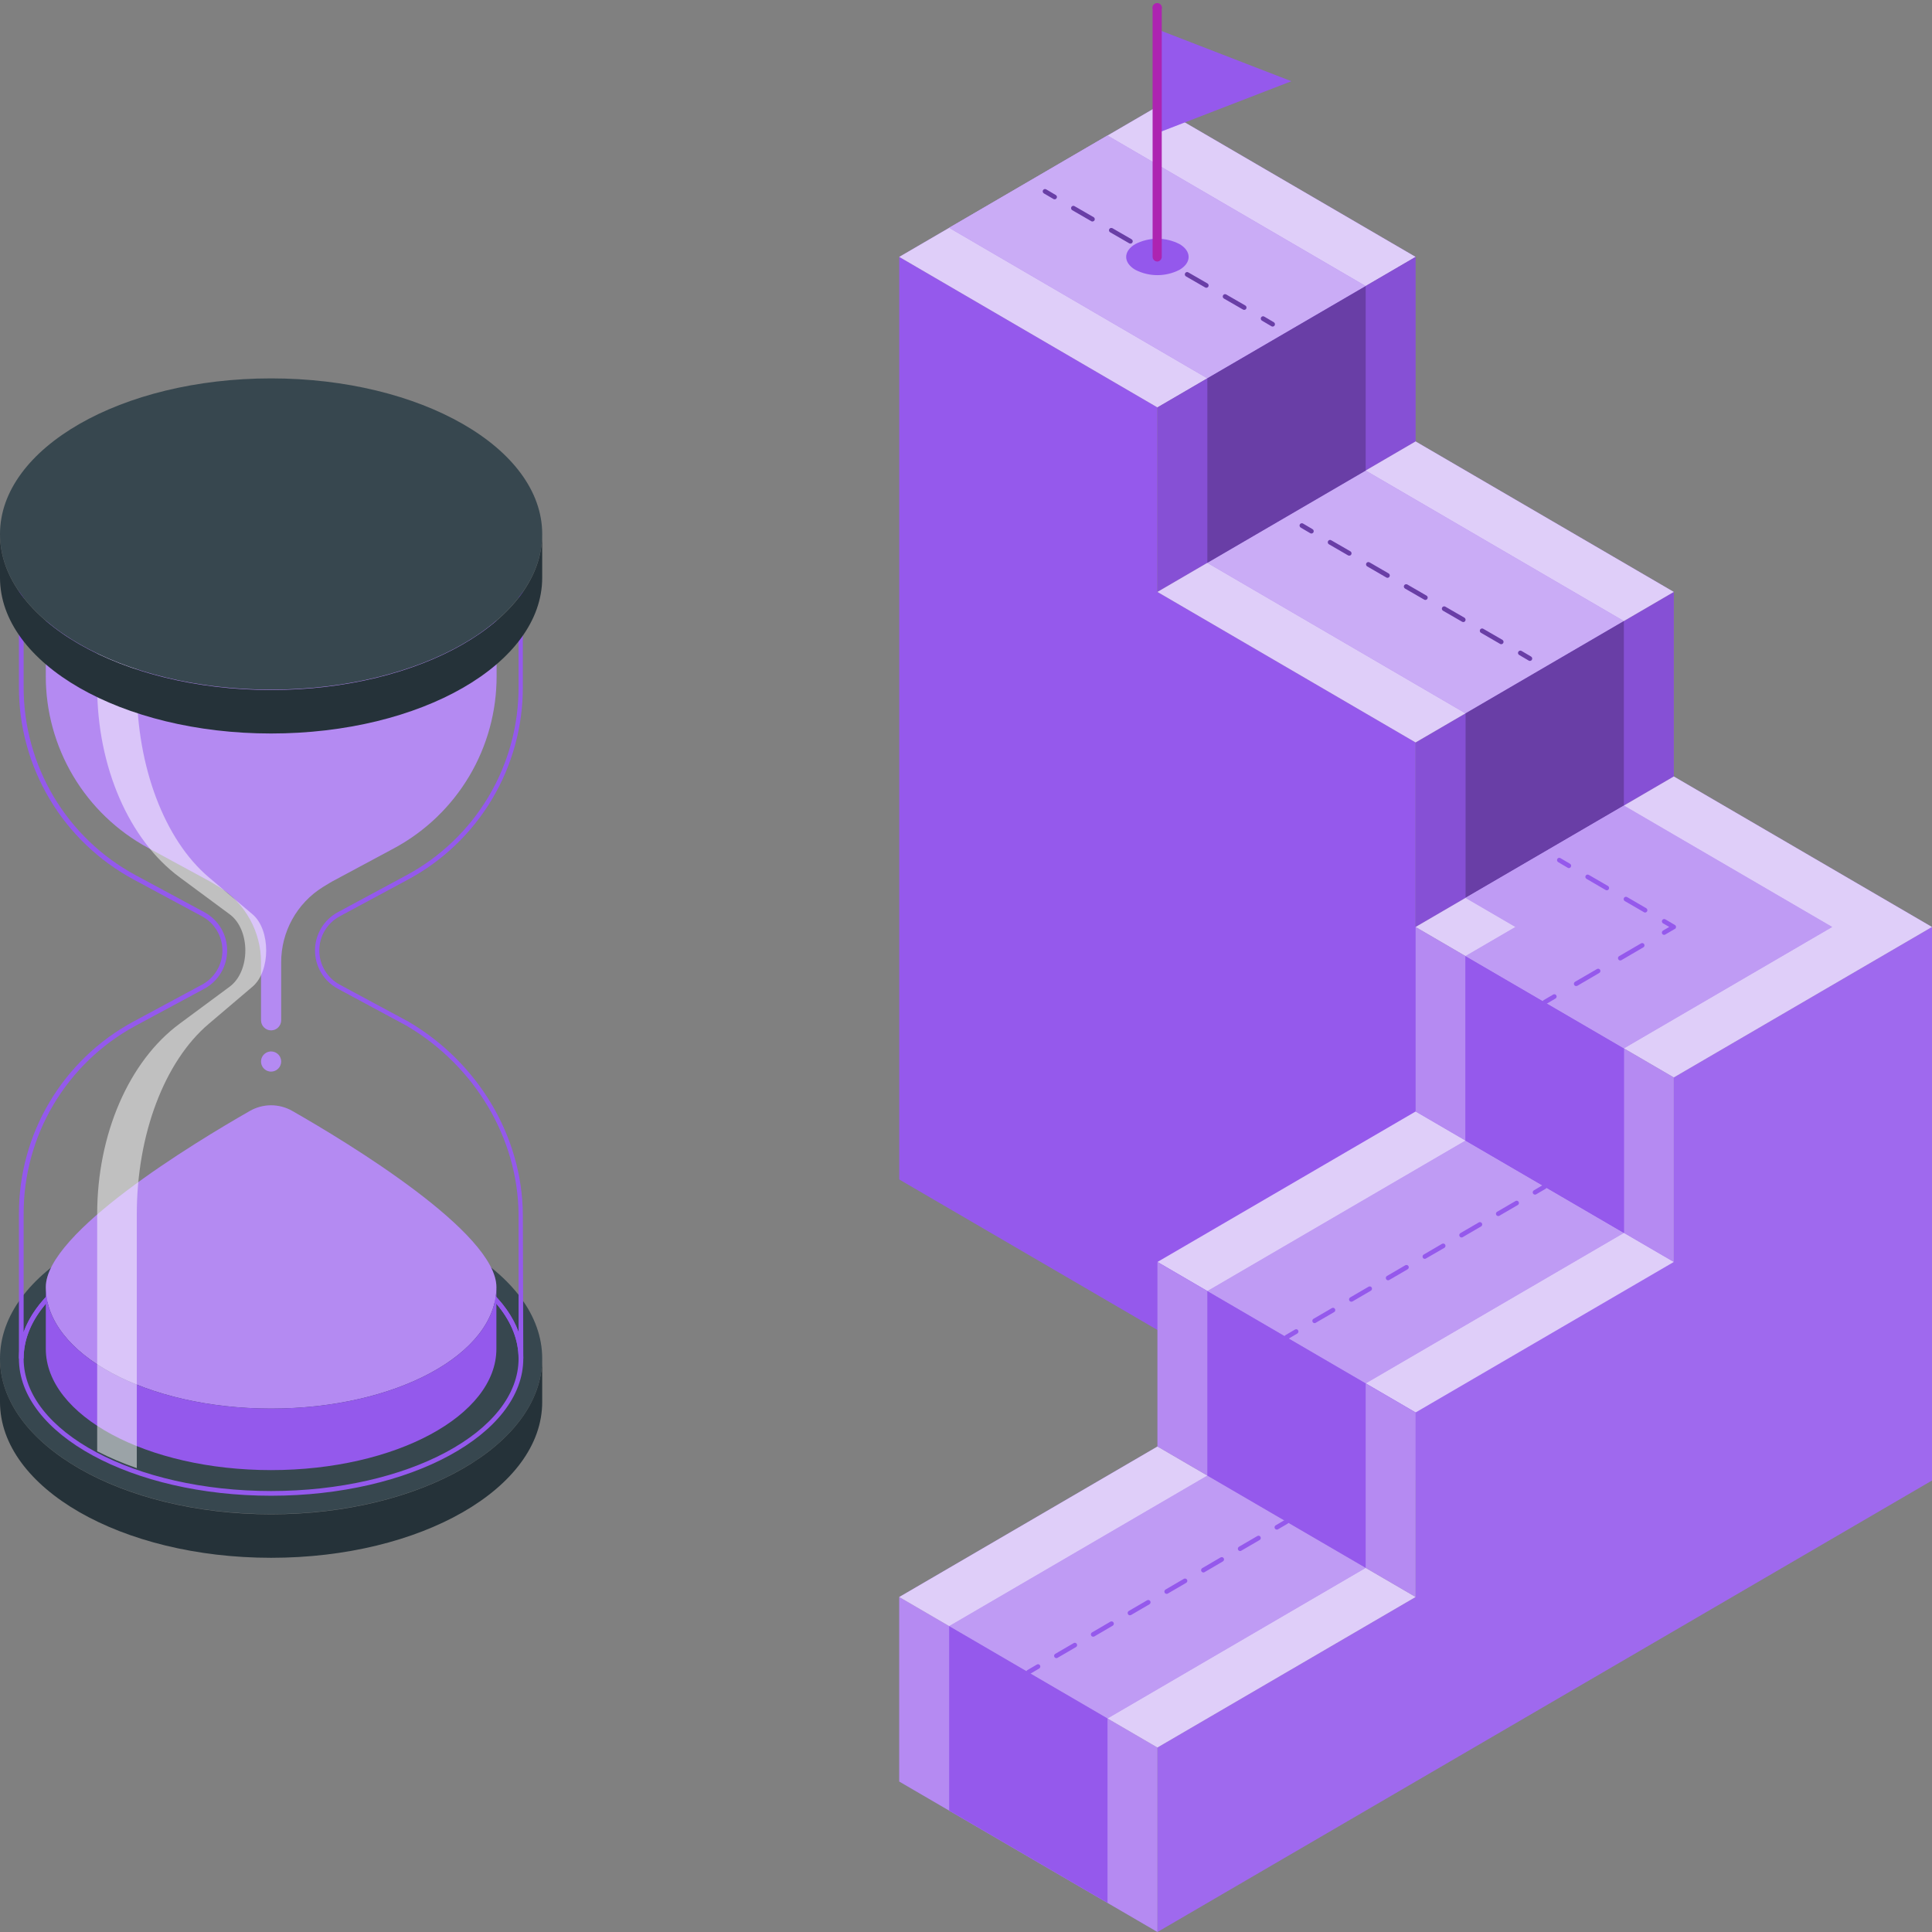 <svg width="434" height="434" viewBox="0 0 434 434" fill="none" xmlns="http://www.w3.org/2000/svg">
<rect x="0" y="0" width="434" height="434" fill="#808080" stroke="none"/>
<path d="M318 208.234V166.783L260.005 132.971V91.52L202 57.708V264.952L260.005 298.764L318 332.576L376.005 366.387V242.035L318 208.234Z" fill="#9559EC"/>
<path opacity="0.3" d="M318 208.233V249.684L376.005 283.485V242.034L318 208.233Z" fill="white"/>
<path d="M376.005 242.034V283.485L318 317.297V358.748L260.005 392.56V434L318 400.199L376.005 366.387L434 332.575V208.233L376.005 242.034Z" fill="#9559EC"/>
<path opacity="0.1" d="M376.005 242.034V283.485L318 317.297V358.748L260.005 392.56V434L318 400.199L376.005 366.387L434 332.575V208.233L376.005 242.034Z" fill="white"/>
<path d="M260.005 91.52L202 57.708L260.005 23.907L318 57.708L260.005 91.52Z" fill="#9559EC"/>
<path opacity="0.7" d="M260.005 91.52L202 57.708L260.005 23.907L318 57.708L260.005 91.52Z" fill="white"/>
<path d="M260.005 132.971V91.52L318 57.708V99.159L260.005 132.971Z" fill="#9559EC"/>
<path opacity="0.1" d="M260.005 132.971V91.52L318 57.708V99.159L260.005 132.971Z" fill="black"/>
<path d="M318 166.783L260.005 132.971L318 99.159L376.005 132.971L318 166.783Z" fill="#9559EC"/>
<path d="M318 208.233V166.783L376.005 132.971V174.422L318 208.233Z" fill="#9559EC"/>
<path opacity="0.7" d="M318 166.783L260.005 132.971L318 99.159L376.005 132.971L318 166.783Z" fill="white"/>
<path opacity="0.1" d="M318 208.233V166.783L376.005 132.971V174.422L318 208.233Z" fill="black"/>
<path d="M376.005 242.035L318 208.234L376.005 174.422L434 208.234L376.005 242.035Z" fill="#9559EC"/>
<g opacity="0.7">
<path d="M376.005 242.035L318 208.234L376.005 174.422L434 208.234L376.005 242.035Z" fill="white"/>
</g>
<path d="M318 317.298L376.005 283.486L318 249.685L260.005 283.486L318 317.298Z" fill="#9559EC"/>
<path opacity="0.7" d="M318 317.298L376.005 283.486L318 249.685L260.005 283.486L318 317.298Z" fill="white"/>
<path d="M318 358.748V317.297L260.005 283.485V324.936L318 358.748Z" fill="#9559EC"/>
<path opacity="0.3" d="M318 358.748V317.297L260.005 283.485V324.936L318 358.748Z" fill="white"/>
<path d="M260.005 392.56L318 358.748L260.005 324.937L202 358.748L260.005 392.56Z" fill="#9559EC"/>
<path d="M260.005 434V392.56L202 358.748V400.199L260.005 434Z" fill="#9559EC"/>
<path opacity="0.7" d="M260.005 392.56L318 358.748L260.005 324.937L202 358.748L260.005 392.56Z" fill="white"/>
<path opacity="0.3" d="M260.005 434V392.56L202 358.748V400.199L260.005 434Z" fill="white"/>
<path d="M306.784 352.205L248.789 386.028L213.227 365.291L271.221 331.479L306.784 352.205Z" fill="#9559EC"/>
<path opacity="0.4" d="M306.784 352.205L248.789 386.028L213.227 365.291L271.221 331.479L306.784 352.205Z" fill="white"/>
<path d="M248.789 386.027V427.467L213.216 406.731V365.291H213.227L248.789 386.027Z" fill="#9559EC"/>
<path d="M364.789 276.953L306.784 310.765L271.221 290.029L329.216 256.217L364.789 276.953Z" fill="#9559EC"/>
<path opacity="0.4" d="M364.789 276.953L306.784 310.765L271.221 290.029L329.216 256.217L364.789 276.953Z" fill="white"/>
<path d="M306.784 310.765V352.205L271.211 331.479V290.028H271.221L306.784 310.765Z" fill="#9559EC"/>
<path d="M364.789 235.502V276.953L329.205 256.217V214.776H329.216L364.789 235.502Z" fill="#9559EC"/>
<path d="M364.789 235.502V276.953L329.205 256.217V214.776H329.216L364.789 235.502Z" fill="#9559EC"/>
<path d="M271.211 126.438L329.216 160.25L364.778 139.514L306.784 105.702L271.211 126.438Z" fill="#9559EC"/>
<g style="mix-blend-mode:overlay" opacity="0.5">
<path d="M271.211 126.438L329.216 160.25L364.778 139.514L306.784 105.702L271.211 126.438Z" fill="white"/>
</g>
<path d="M329.216 160.25V201.69L364.789 180.965V139.514H364.778L329.216 160.25Z" fill="#9559EC"/>
<path opacity="0.3" d="M329.216 160.25V201.69L364.789 180.965V139.514H364.778L329.216 160.25Z" fill="black"/>
<path d="M213.216 51.176L271.211 84.987L306.784 64.262L248.778 30.439L213.216 51.176Z" fill="#9559EC"/>
<g style="mix-blend-mode:overlay" opacity="0.5">
<path d="M213.216 51.176L271.211 84.987L306.784 64.262L248.778 30.439L213.216 51.176Z" fill="white"/>
</g>
<path d="M271.211 84.987V126.438L306.795 105.702V64.262H306.784L271.211 84.987Z" fill="#9559EC"/>
<path opacity="0.3" d="M271.211 84.987V126.438L306.795 105.702V64.262H306.784L271.211 84.987Z" fill="black"/>
<path d="M375.995 187.497L364.779 180.954L329.205 201.69L340.432 208.233L329.216 214.766L364.789 235.502L375.995 228.97L411.568 208.233L375.995 187.497Z" fill="#9559EC"/>
<path opacity="0.4" d="M375.995 187.497L364.779 180.954L329.205 201.69L340.432 208.233L329.216 214.766L364.789 235.502L375.995 228.97L411.568 208.233L375.995 187.497Z" fill="white"/>
<path d="M236.907 44.772C236.815 44.775 236.724 44.749 236.648 44.697L234.498 43.44C234.379 43.37 234.293 43.257 234.257 43.124C234.22 42.992 234.238 42.85 234.304 42.73C234.337 42.671 234.381 42.619 234.434 42.577C234.487 42.535 234.548 42.504 234.613 42.486C234.678 42.468 234.746 42.463 234.813 42.472C234.88 42.481 234.945 42.503 235.003 42.537L237.154 43.805C237.254 43.86 237.333 43.947 237.378 44.052C237.423 44.157 237.432 44.273 237.404 44.384C237.376 44.494 237.312 44.593 237.222 44.663C237.132 44.733 237.021 44.771 236.907 44.772Z" fill="#9559EC"/>
<path d="M279.491 69.602C279.401 69.601 279.313 69.579 279.233 69.537L274.931 67.055C274.815 66.984 274.73 66.87 274.696 66.738C274.662 66.606 274.681 66.465 274.749 66.346C274.781 66.287 274.825 66.235 274.878 66.193C274.931 66.151 274.992 66.12 275.057 66.102C275.122 66.084 275.19 66.079 275.258 66.088C275.325 66.097 275.389 66.119 275.448 66.153L279.749 68.635C279.867 68.704 279.954 68.818 279.99 68.95C280.026 69.083 280.009 69.224 279.943 69.344C279.898 69.424 279.832 69.49 279.753 69.535C279.673 69.581 279.583 69.604 279.491 69.602ZM270.974 64.638C270.883 64.638 270.793 64.612 270.716 64.563L266.414 62.081C266.356 62.047 266.304 62.001 266.263 61.947C266.222 61.892 266.192 61.83 266.175 61.764C266.158 61.699 266.154 61.63 266.164 61.562C266.174 61.495 266.197 61.43 266.232 61.372C266.264 61.312 266.308 61.26 266.361 61.218C266.415 61.176 266.476 61.146 266.541 61.129C266.607 61.112 266.675 61.108 266.742 61.119C266.809 61.129 266.873 61.153 266.931 61.189L271.232 63.671C271.333 63.727 271.412 63.815 271.457 63.92C271.502 64.026 271.511 64.144 271.481 64.255C271.451 64.367 271.385 64.465 271.294 64.534C271.202 64.603 271.089 64.64 270.974 64.638ZM262.457 59.674C262.366 59.675 262.276 59.648 262.199 59.599L257.898 57.117C257.778 57.049 257.69 56.936 257.654 56.803C257.617 56.67 257.636 56.528 257.704 56.408C257.772 56.288 257.886 56.201 258.019 56.164C258.152 56.128 258.294 56.146 258.414 56.215L262.715 58.697C262.774 58.731 262.825 58.777 262.866 58.831C262.908 58.885 262.937 58.947 262.954 59.013C262.971 59.079 262.975 59.148 262.966 59.215C262.956 59.282 262.933 59.347 262.898 59.406C262.856 59.487 262.793 59.555 262.715 59.602C262.638 59.649 262.548 59.674 262.457 59.674ZM253.94 54.721C253.85 54.722 253.761 54.7 253.682 54.657L249.381 52.175C249.261 52.106 249.173 51.993 249.137 51.86C249.101 51.727 249.119 51.585 249.187 51.466C249.256 51.346 249.369 51.258 249.502 51.222C249.635 51.186 249.777 51.204 249.897 51.272L254.198 53.754C254.315 53.826 254.399 53.94 254.433 54.072C254.467 54.204 254.449 54.345 254.381 54.463C254.337 54.542 254.273 54.607 254.196 54.652C254.118 54.697 254.03 54.721 253.94 54.721ZM245.423 49.757C245.333 49.758 245.244 49.736 245.165 49.693L240.864 47.211C240.745 47.141 240.659 47.028 240.623 46.896C240.586 46.763 240.603 46.622 240.67 46.502C240.703 46.443 240.747 46.391 240.8 46.349C240.853 46.306 240.914 46.276 240.979 46.258C241.044 46.239 241.112 46.235 241.179 46.243C241.246 46.252 241.311 46.274 241.369 46.309L245.671 48.791C245.787 48.862 245.872 48.976 245.906 49.108C245.94 49.24 245.921 49.381 245.853 49.5C245.808 49.572 245.744 49.632 245.669 49.673C245.594 49.715 245.509 49.736 245.423 49.736V49.757Z" fill="#9559EC"/>
<path d="M285.879 73.352C285.789 73.351 285.7 73.329 285.621 73.287L283.47 72.02C283.355 71.946 283.273 71.833 283.239 71.701C283.205 71.569 283.222 71.43 283.287 71.311C283.355 71.193 283.466 71.107 283.597 71.07C283.728 71.034 283.868 71.051 283.986 71.117L286.137 72.385C286.255 72.454 286.342 72.568 286.378 72.7C286.414 72.833 286.397 72.974 286.33 73.094C286.286 73.174 286.22 73.24 286.14 73.285C286.061 73.331 285.97 73.354 285.879 73.352Z" fill="#9559EC"/>
<g opacity="0.3">
<path d="M236.907 44.772C236.815 44.775 236.724 44.749 236.648 44.697L234.498 43.44C234.379 43.37 234.293 43.257 234.257 43.124C234.22 42.992 234.238 42.85 234.304 42.73C234.337 42.671 234.381 42.619 234.434 42.577C234.487 42.535 234.548 42.504 234.613 42.486C234.678 42.468 234.746 42.463 234.813 42.472C234.88 42.481 234.945 42.503 235.003 42.537L237.154 43.805C237.254 43.86 237.333 43.947 237.378 44.052C237.423 44.157 237.432 44.273 237.404 44.384C237.376 44.494 237.312 44.593 237.222 44.663C237.132 44.733 237.021 44.771 236.907 44.772Z" fill="black"/>
<path d="M279.491 69.602C279.401 69.601 279.313 69.579 279.233 69.537L274.932 67.055C274.815 66.984 274.731 66.87 274.697 66.738C274.663 66.606 274.681 66.465 274.749 66.346C274.781 66.287 274.825 66.235 274.878 66.193C274.931 66.151 274.992 66.12 275.057 66.102C275.123 66.084 275.191 66.079 275.258 66.088C275.325 66.097 275.389 66.119 275.448 66.153L279.749 68.635C279.868 68.704 279.954 68.818 279.99 68.95C280.027 69.083 280.01 69.224 279.943 69.344C279.898 69.424 279.832 69.49 279.753 69.535C279.673 69.581 279.583 69.604 279.491 69.602ZM270.974 64.638C270.883 64.638 270.793 64.612 270.716 64.563L266.415 62.081C266.356 62.047 266.304 62.001 266.263 61.947C266.222 61.892 266.192 61.83 266.175 61.764C266.158 61.699 266.155 61.63 266.164 61.562C266.174 61.495 266.197 61.43 266.232 61.372C266.264 61.312 266.308 61.26 266.362 61.218C266.415 61.176 266.476 61.146 266.542 61.129C266.607 61.112 266.676 61.108 266.743 61.119C266.81 61.129 266.874 61.153 266.931 61.189L271.232 63.671C271.333 63.727 271.412 63.815 271.458 63.92C271.503 64.026 271.511 64.144 271.481 64.255C271.452 64.367 271.386 64.465 271.294 64.534C271.202 64.603 271.089 64.64 270.974 64.638ZM262.457 59.674C262.366 59.675 262.276 59.648 262.199 59.599L257.898 57.117C257.778 57.049 257.69 56.936 257.654 56.803C257.618 56.67 257.636 56.528 257.704 56.408C257.773 56.288 257.886 56.201 258.019 56.164C258.152 56.128 258.294 56.146 258.414 56.215L262.715 58.697C262.774 58.731 262.826 58.777 262.867 58.831C262.908 58.885 262.938 58.947 262.955 59.013C262.972 59.079 262.975 59.148 262.966 59.215C262.956 59.282 262.933 59.347 262.898 59.406C262.857 59.487 262.793 59.555 262.716 59.602C262.638 59.649 262.548 59.674 262.457 59.674ZM253.94 54.721C253.85 54.722 253.762 54.7 253.682 54.657L249.381 52.175C249.261 52.106 249.173 51.993 249.137 51.86C249.101 51.727 249.119 51.585 249.187 51.466C249.256 51.346 249.369 51.258 249.502 51.222C249.635 51.186 249.777 51.204 249.897 51.272L254.199 53.754C254.315 53.826 254.399 53.94 254.434 54.072C254.468 54.204 254.449 54.345 254.381 54.463C254.337 54.542 254.273 54.607 254.196 54.652C254.118 54.697 254.03 54.721 253.94 54.721ZM245.424 49.757C245.333 49.758 245.245 49.736 245.165 49.693L240.864 47.211C240.746 47.141 240.659 47.028 240.623 46.896C240.587 46.763 240.604 46.622 240.67 46.502C240.703 46.443 240.747 46.391 240.8 46.349C240.853 46.306 240.914 46.276 240.979 46.258C241.044 46.239 241.112 46.235 241.179 46.243C241.246 46.252 241.311 46.274 241.369 46.309L245.671 48.791C245.787 48.862 245.872 48.976 245.906 49.108C245.94 49.24 245.921 49.381 245.854 49.5C245.808 49.572 245.745 49.632 245.669 49.673C245.594 49.715 245.509 49.736 245.424 49.736V49.757Z" fill="black"/>
<path d="M285.879 73.351C285.789 73.35 285.7 73.328 285.621 73.286L283.47 72.019C283.355 71.945 283.273 71.832 283.239 71.7C283.205 71.568 283.222 71.429 283.287 71.309C283.355 71.192 283.466 71.106 283.597 71.07C283.728 71.033 283.868 71.05 283.986 71.116L286.137 72.384C286.255 72.454 286.342 72.567 286.378 72.699C286.414 72.832 286.397 72.973 286.33 73.093C286.286 73.173 286.22 73.239 286.14 73.284C286.061 73.33 285.97 73.353 285.879 73.351Z" fill="black"/>
</g>
<path d="M294.6 119.841C294.51 119.843 294.421 119.82 294.342 119.777L292.191 118.509C292.073 118.439 291.986 118.326 291.95 118.194C291.914 118.061 291.931 117.92 291.998 117.8C292.065 117.682 292.176 117.596 292.307 117.56C292.438 117.524 292.578 117.54 292.697 117.606L294.847 118.874C294.966 118.944 295.052 119.057 295.088 119.189C295.125 119.322 295.107 119.463 295.041 119.583C294.997 119.662 294.933 119.727 294.855 119.772C294.778 119.817 294.69 119.841 294.6 119.841Z" fill="#9559EC"/>
<path d="M337.238 144.704C337.148 144.704 337.06 144.682 336.98 144.639L332.679 142.146C332.62 142.112 332.569 142.066 332.527 142.012C332.486 141.958 332.457 141.896 332.44 141.83C332.423 141.764 332.419 141.695 332.428 141.628C332.438 141.561 332.461 141.496 332.496 141.437C332.529 141.379 332.574 141.328 332.627 141.287C332.681 141.246 332.742 141.216 332.807 141.199C332.872 141.182 332.94 141.178 333.007 141.188C333.073 141.197 333.137 141.22 333.195 141.255L337.496 143.737C337.613 143.808 337.697 143.922 337.731 144.054C337.766 144.187 337.747 144.327 337.679 144.446C337.635 144.524 337.571 144.589 337.494 144.634C337.416 144.68 337.328 144.704 337.238 144.704ZM328.711 139.74C328.62 139.736 328.531 139.711 328.453 139.665L324.151 137.183C324.092 137.148 324.041 137.103 324 137.048C323.959 136.994 323.929 136.932 323.912 136.866C323.895 136.8 323.891 136.732 323.901 136.664C323.91 136.597 323.933 136.532 323.968 136.474C324.001 136.414 324.045 136.362 324.098 136.32C324.151 136.278 324.212 136.247 324.277 136.229C324.342 136.211 324.41 136.206 324.477 136.215C324.544 136.224 324.609 136.246 324.667 136.28L328.969 138.762C329.083 138.835 329.166 138.949 329.2 139.081C329.234 139.212 329.217 139.352 329.152 139.471C329.108 139.551 329.045 139.617 328.967 139.665C328.89 139.712 328.801 139.738 328.711 139.74ZM320.183 134.765C320.091 134.768 320.001 134.742 319.925 134.69L315.623 132.208C315.504 132.14 315.416 132.027 315.38 131.894C315.343 131.761 315.361 131.619 315.43 131.499C315.498 131.379 315.612 131.292 315.745 131.255C315.878 131.219 316.02 131.237 316.14 131.306L320.441 133.798C320.541 133.854 320.62 133.94 320.665 134.045C320.71 134.15 320.72 134.267 320.691 134.377C320.663 134.488 320.599 134.586 320.509 134.656C320.419 134.726 320.308 134.765 320.194 134.765H320.183ZM311.688 129.791C311.597 129.792 311.508 129.77 311.43 129.726L307.128 127.234C307.008 127.165 306.921 127.052 306.884 126.919C306.848 126.786 306.866 126.644 306.934 126.524C307.003 126.405 307.116 126.317 307.249 126.281C307.382 126.245 307.524 126.263 307.644 126.331L311.946 128.824C312.062 128.895 312.147 129.009 312.181 129.141C312.215 129.274 312.196 129.414 312.128 129.533C312.083 129.61 312.019 129.674 311.941 129.719C311.864 129.764 311.777 129.789 311.688 129.791ZM303.085 124.816C302.994 124.818 302.905 124.795 302.827 124.752L298.525 122.259C298.466 122.225 298.415 122.179 298.374 122.125C298.333 122.07 298.303 122.008 298.286 121.943C298.269 121.877 298.265 121.808 298.275 121.741C298.284 121.673 298.307 121.608 298.342 121.55C298.375 121.49 298.419 121.438 298.472 121.396C298.525 121.355 298.587 121.324 298.652 121.307C298.718 121.29 298.786 121.286 298.853 121.297C298.92 121.307 298.984 121.331 299.041 121.367L303.343 123.849C303.461 123.919 303.548 124.032 303.584 124.164C303.62 124.297 303.603 124.438 303.536 124.558C303.491 124.638 303.426 124.704 303.346 124.75C303.267 124.795 303.176 124.818 303.085 124.816Z" fill="#9559EC"/>
<path d="M343.669 148.464C343.578 148.459 343.49 148.434 343.411 148.389L341.26 147.121C341.201 147.087 341.15 147.041 341.109 146.987C341.068 146.932 341.038 146.871 341.021 146.805C341.004 146.739 341 146.67 341.01 146.603C341.02 146.535 341.043 146.471 341.077 146.412C341.145 146.294 341.256 146.208 341.387 146.172C341.518 146.136 341.658 146.153 341.776 146.219L343.927 147.486C344.046 147.556 344.132 147.669 344.168 147.802C344.204 147.934 344.187 148.076 344.121 148.196C344.076 148.277 344.011 148.344 343.932 148.392C343.852 148.439 343.761 148.464 343.669 148.464Z" fill="#9559EC"/>
<g opacity="0.3">
<path d="M294.6 119.841C294.51 119.843 294.421 119.82 294.342 119.777L292.191 118.509C292.073 118.439 291.986 118.326 291.95 118.194C291.914 118.061 291.931 117.92 291.998 117.8C292.065 117.682 292.176 117.596 292.307 117.56C292.438 117.524 292.578 117.54 292.697 117.606L294.847 118.874C294.966 118.944 295.052 119.057 295.088 119.189C295.125 119.322 295.107 119.463 295.041 119.583C294.997 119.662 294.933 119.727 294.855 119.772C294.778 119.817 294.69 119.841 294.6 119.841Z" fill="black"/>
<path d="M337.238 144.704C337.148 144.704 337.06 144.682 336.98 144.639L332.679 142.146C332.62 142.112 332.569 142.066 332.527 142.012C332.486 141.958 332.457 141.896 332.44 141.83C332.423 141.764 332.419 141.695 332.428 141.628C332.438 141.561 332.461 141.496 332.496 141.437C332.529 141.379 332.574 141.328 332.627 141.287C332.681 141.246 332.742 141.216 332.807 141.199C332.872 141.182 332.94 141.178 333.007 141.188C333.073 141.197 333.137 141.22 333.195 141.255L337.496 143.737C337.613 143.808 337.697 143.922 337.731 144.054C337.766 144.187 337.747 144.327 337.679 144.446C337.635 144.524 337.571 144.589 337.494 144.634C337.416 144.68 337.328 144.704 337.238 144.704ZM328.711 139.74C328.62 139.736 328.531 139.711 328.453 139.665L324.151 137.183C324.092 137.148 324.041 137.103 324 137.048C323.959 136.994 323.929 136.932 323.912 136.866C323.895 136.8 323.891 136.732 323.901 136.664C323.91 136.597 323.933 136.532 323.968 136.474C324.001 136.414 324.045 136.362 324.098 136.32C324.151 136.278 324.212 136.247 324.277 136.229C324.342 136.211 324.41 136.206 324.477 136.215C324.544 136.224 324.609 136.246 324.667 136.28L328.969 138.762C329.083 138.835 329.166 138.949 329.2 139.081C329.234 139.212 329.217 139.352 329.152 139.471C329.108 139.551 329.045 139.617 328.967 139.665C328.89 139.712 328.801 139.738 328.711 139.74ZM320.183 134.765C320.091 134.768 320.001 134.742 319.925 134.69L315.623 132.208C315.504 132.14 315.416 132.027 315.38 131.894C315.343 131.761 315.361 131.619 315.43 131.499C315.498 131.379 315.612 131.292 315.745 131.255C315.878 131.219 316.02 131.237 316.14 131.306L320.441 133.798C320.541 133.854 320.62 133.94 320.665 134.045C320.71 134.15 320.72 134.267 320.691 134.377C320.663 134.488 320.599 134.586 320.509 134.656C320.419 134.726 320.308 134.765 320.194 134.765H320.183ZM311.688 129.791C311.597 129.792 311.508 129.77 311.43 129.726L307.128 127.234C307.008 127.165 306.921 127.052 306.884 126.919C306.848 126.786 306.866 126.644 306.934 126.524C307.003 126.405 307.116 126.317 307.249 126.281C307.382 126.245 307.524 126.263 307.644 126.331L311.946 128.824C312.062 128.895 312.147 129.009 312.181 129.141C312.215 129.274 312.196 129.414 312.128 129.533C312.083 129.61 312.019 129.674 311.941 129.719C311.864 129.764 311.777 129.789 311.688 129.791ZM303.085 124.816C302.994 124.818 302.905 124.795 302.827 124.752L298.525 122.259C298.466 122.225 298.415 122.179 298.374 122.125C298.333 122.07 298.303 122.008 298.286 121.943C298.269 121.877 298.265 121.808 298.275 121.741C298.284 121.673 298.307 121.608 298.342 121.55C298.375 121.49 298.419 121.438 298.472 121.396C298.525 121.355 298.587 121.324 298.652 121.307C298.718 121.29 298.786 121.286 298.853 121.297C298.92 121.307 298.984 121.331 299.041 121.367L303.343 123.849C303.461 123.919 303.548 124.032 303.584 124.164C303.62 124.297 303.603 124.438 303.536 124.558C303.491 124.638 303.426 124.704 303.346 124.75C303.267 124.795 303.176 124.818 303.085 124.816Z" fill="black"/>
<path d="M343.669 148.463C343.578 148.458 343.49 148.433 343.411 148.388L341.26 147.12C341.201 147.086 341.15 147.04 341.109 146.986C341.068 146.932 341.038 146.87 341.021 146.804C341.004 146.738 341 146.669 341.01 146.602C341.02 146.534 341.043 146.47 341.077 146.411C341.145 146.293 341.256 146.207 341.387 146.171C341.518 146.135 341.658 146.152 341.776 146.218L343.927 147.485C344.046 147.555 344.132 147.668 344.168 147.801C344.204 147.933 344.187 148.075 344.121 148.195C344.076 148.276 344.011 148.343 343.932 148.391C343.852 148.438 343.761 148.463 343.669 148.463Z" fill="black"/>
</g>
<path d="M347.013 225.65C346.922 225.65 346.833 225.626 346.754 225.581C346.674 225.535 346.608 225.47 346.562 225.392C346.495 225.27 346.477 225.127 346.513 224.993C346.549 224.859 346.636 224.744 346.755 224.672L348.906 223.415C348.963 223.379 349.027 223.355 349.094 223.345C349.161 223.334 349.23 223.338 349.295 223.355C349.361 223.372 349.422 223.402 349.475 223.444C349.529 223.486 349.573 223.538 349.605 223.598C349.64 223.656 349.663 223.721 349.673 223.788C349.682 223.856 349.679 223.924 349.662 223.99C349.645 224.056 349.615 224.118 349.574 224.173C349.533 224.227 349.481 224.273 349.422 224.307L347.272 225.575C347.195 225.624 347.105 225.65 347.013 225.65Z" fill="#9559EC"/>
<path d="M354.111 221.502C354.015 221.511 353.919 221.493 353.833 221.449C353.747 221.405 353.676 221.338 353.627 221.255C353.592 221.197 353.569 221.132 353.559 221.064C353.55 220.997 353.554 220.928 353.571 220.862C353.588 220.797 353.617 220.735 353.658 220.68C353.7 220.626 353.751 220.58 353.81 220.546L358.746 217.677C358.803 217.643 358.867 217.62 358.934 217.61C359.001 217.601 359.069 217.605 359.134 217.622C359.199 217.639 359.26 217.669 359.313 217.709C359.367 217.75 359.411 217.801 359.445 217.86C359.511 217.98 359.528 218.121 359.492 218.254C359.456 218.386 359.37 218.499 359.251 218.569L354.326 221.448C354.259 221.481 354.185 221.499 354.111 221.502ZM363.972 215.754C363.882 215.756 363.793 215.734 363.715 215.688C363.637 215.642 363.573 215.576 363.531 215.496C363.496 215.438 363.473 215.373 363.464 215.306C363.454 215.238 363.458 215.17 363.475 215.104C363.492 215.038 363.522 214.976 363.563 214.921C363.604 214.867 363.655 214.821 363.714 214.787L368.639 211.918C368.698 211.884 368.762 211.861 368.83 211.851C368.897 211.841 368.966 211.845 369.032 211.862C369.098 211.879 369.16 211.909 369.214 211.95C369.269 211.991 369.314 212.042 369.349 212.101C369.415 212.221 369.433 212.362 369.396 212.495C369.36 212.627 369.274 212.741 369.155 212.81L364.23 215.69C364.15 215.731 364.062 215.753 363.972 215.754Z" fill="#9559EC"/>
<path d="M373.833 210.006C373.742 210.008 373.651 209.985 373.572 209.94C373.492 209.895 373.426 209.828 373.382 209.749C373.315 209.629 373.298 209.487 373.334 209.355C373.37 209.222 373.457 209.109 373.575 209.039L374.973 208.223L373.575 207.417C373.516 207.383 373.465 207.337 373.424 207.283C373.383 207.228 373.353 207.167 373.336 207.101C373.319 207.035 373.315 206.966 373.325 206.899C373.335 206.831 373.357 206.766 373.392 206.708C373.425 206.649 373.469 206.597 373.522 206.555C373.575 206.513 373.636 206.482 373.701 206.464C373.766 206.446 373.834 206.441 373.901 206.45C373.968 206.458 374.033 206.48 374.091 206.515L376.242 207.782C376.341 207.838 376.418 207.926 376.461 208.031C376.504 208.137 376.51 208.253 376.479 208.363C376.459 208.444 376.42 208.52 376.363 208.582C376.307 208.644 376.235 208.69 376.156 208.717L374.059 209.942C373.989 209.979 373.912 210.001 373.833 210.006Z" fill="#9559EC"/>
<path d="M369.553 204.988C369.462 204.989 369.372 204.963 369.295 204.913L364.994 202.42C364.874 202.352 364.786 202.239 364.75 202.106C364.713 201.973 364.731 201.831 364.8 201.711C364.868 201.592 364.982 201.504 365.115 201.468C365.248 201.431 365.39 201.45 365.51 201.518L369.811 204.021C369.87 204.056 369.921 204.101 369.962 204.156C370.004 204.21 370.033 204.272 370.05 204.338C370.067 204.404 370.071 204.472 370.061 204.54C370.052 204.607 370.029 204.672 369.994 204.73C369.948 204.807 369.884 204.871 369.807 204.916C369.73 204.961 369.642 204.986 369.553 204.988ZM360.95 199.992C360.86 199.993 360.771 199.971 360.692 199.928L356.391 197.424C356.272 197.355 356.186 197.242 356.149 197.109C356.113 196.977 356.13 196.835 356.197 196.715C356.231 196.657 356.277 196.605 356.331 196.564C356.386 196.523 356.448 196.493 356.514 196.476C356.58 196.459 356.648 196.456 356.716 196.465C356.783 196.475 356.848 196.498 356.907 196.533L361.208 199.025C361.267 199.06 361.318 199.105 361.36 199.16C361.401 199.214 361.43 199.276 361.447 199.342C361.464 199.408 361.468 199.476 361.459 199.544C361.449 199.611 361.426 199.676 361.391 199.734C361.351 199.807 361.294 199.868 361.224 199.913C361.155 199.958 361.076 199.985 360.993 199.992H360.95Z" fill="#9559EC"/>
<path d="M352.433 195.007C352.341 195.01 352.251 194.984 352.175 194.932L350.024 193.664C349.906 193.595 349.819 193.482 349.783 193.349C349.747 193.217 349.764 193.075 349.831 192.955C349.863 192.896 349.907 192.843 349.96 192.802C350.014 192.76 350.075 192.729 350.141 192.712C350.206 192.695 350.275 192.692 350.341 192.702C350.408 192.712 350.472 192.736 350.53 192.773L352.681 194.03C352.799 194.099 352.885 194.212 352.922 194.345C352.958 194.477 352.941 194.619 352.874 194.739C352.831 194.818 352.767 194.885 352.69 194.932C352.612 194.979 352.524 195.005 352.433 195.007Z" fill="#9559EC"/>
<path d="M344.83 268.358C344.715 268.36 344.603 268.323 344.511 268.254C344.419 268.185 344.353 268.087 344.323 267.975C344.294 267.864 344.302 267.746 344.347 267.64C344.392 267.535 344.472 267.447 344.572 267.391L346.723 266.123C346.781 266.088 346.846 266.064 346.913 266.055C346.98 266.045 347.049 266.05 347.115 266.068C347.18 266.086 347.242 266.117 347.294 266.16C347.347 266.203 347.391 266.256 347.422 266.317C347.49 266.436 347.508 266.576 347.474 266.708C347.44 266.841 347.356 266.955 347.239 267.026L345.088 268.283C345.012 268.332 344.922 268.359 344.83 268.358Z" fill="#9559EC"/>
<path d="M295.31 297.227C295.22 297.225 295.133 297.2 295.056 297.155C294.979 297.11 294.914 297.046 294.869 296.969C294.801 296.85 294.783 296.71 294.817 296.577C294.851 296.445 294.935 296.331 295.052 296.26L299.181 293.853C299.238 293.817 299.303 293.793 299.369 293.783C299.436 293.772 299.505 293.776 299.57 293.793C299.636 293.81 299.697 293.84 299.75 293.882C299.804 293.924 299.848 293.976 299.88 294.036C299.916 294.094 299.941 294.159 299.951 294.226C299.962 294.294 299.958 294.363 299.941 294.43C299.924 294.496 299.894 294.558 299.852 294.612C299.81 294.666 299.757 294.712 299.697 294.745L295.557 297.152C295.484 297.201 295.398 297.228 295.31 297.227ZM303.569 292.413C303.453 292.415 303.341 292.379 303.249 292.309C303.157 292.24 303.091 292.142 303.062 292.031C303.032 291.919 303.04 291.802 303.085 291.696C303.131 291.59 303.21 291.502 303.311 291.446L307.44 289.04C307.498 289.006 307.563 288.983 307.63 288.975C307.697 288.966 307.765 288.971 307.83 288.989C307.896 289.007 307.956 289.038 308.009 289.08C308.062 289.122 308.106 289.174 308.139 289.233C308.206 289.353 308.223 289.495 308.187 289.627C308.15 289.759 308.064 289.873 307.945 289.942L303.827 292.349C303.747 292.39 303.659 292.413 303.569 292.413ZM311.817 287.6C311.727 287.6 311.639 287.576 311.561 287.531C311.484 287.486 311.42 287.42 311.376 287.342C311.341 287.284 311.318 287.219 311.308 287.152C311.299 287.084 311.302 287.015 311.319 286.95C311.336 286.884 311.366 286.822 311.407 286.767C311.448 286.713 311.5 286.667 311.559 286.633L315.688 284.226C315.808 284.158 315.95 284.14 316.083 284.176C316.216 284.212 316.329 284.3 316.398 284.42C316.466 284.539 316.484 284.681 316.448 284.814C316.412 284.947 316.324 285.06 316.204 285.129L312.075 287.536C311.995 287.577 311.907 287.599 311.817 287.6ZM320.076 282.787C319.984 282.789 319.894 282.766 319.814 282.72C319.734 282.675 319.669 282.609 319.624 282.529C319.557 282.409 319.54 282.267 319.576 282.135C319.612 282.002 319.699 281.889 319.817 281.82L323.936 279.413C323.995 279.379 324.061 279.357 324.129 279.349C324.196 279.34 324.265 279.345 324.331 279.363C324.397 279.381 324.459 279.412 324.513 279.453C324.567 279.495 324.612 279.547 324.646 279.606C324.68 279.666 324.702 279.731 324.71 279.799C324.719 279.866 324.714 279.935 324.696 280.001C324.678 280.067 324.647 280.129 324.605 280.182C324.564 280.236 324.512 280.282 324.452 280.315L320.291 282.722C320.225 282.76 320.151 282.782 320.076 282.787ZM328.324 277.984C328.232 277.984 328.143 277.959 328.065 277.912C327.988 277.864 327.924 277.796 327.883 277.715C327.848 277.657 327.825 277.592 327.815 277.525C327.806 277.457 327.809 277.389 327.826 277.323C327.843 277.257 327.873 277.195 327.914 277.141C327.955 277.086 328.007 277.041 328.066 277.006L332.195 274.6C332.313 274.534 332.453 274.517 332.584 274.553C332.715 274.589 332.826 274.675 332.894 274.793C332.962 274.912 332.98 275.052 332.946 275.185C332.912 275.317 332.828 275.431 332.711 275.502L328.582 277.909C328.505 277.958 328.415 277.984 328.324 277.984ZM336.572 273.171C336.457 273.172 336.344 273.136 336.252 273.066C336.16 272.997 336.094 272.899 336.065 272.788C336.035 272.677 336.043 272.559 336.088 272.453C336.134 272.347 336.213 272.259 336.314 272.204L340.443 269.797C340.5 269.761 340.564 269.737 340.631 269.727C340.698 269.716 340.767 269.72 340.832 269.737C340.898 269.754 340.959 269.784 341.012 269.826C341.066 269.868 341.11 269.92 341.142 269.98C341.177 270.038 341.2 270.103 341.209 270.17C341.219 270.238 341.215 270.306 341.198 270.372C341.181 270.438 341.152 270.5 341.11 270.554C341.069 270.609 341.018 270.654 340.959 270.689L336.83 273.095C336.753 273.146 336.663 273.172 336.572 273.171Z" fill="#9559EC"/>
<path d="M289.019 300.902C288.926 300.902 288.836 300.877 288.756 300.829C288.677 300.782 288.611 300.714 288.567 300.633C288.5 300.513 288.483 300.372 288.52 300.239C288.556 300.107 288.642 299.994 288.761 299.924L290.911 298.667C290.969 298.631 291.033 298.607 291.1 298.597C291.167 298.586 291.235 298.59 291.301 298.607C291.366 298.624 291.427 298.654 291.481 298.696C291.534 298.738 291.578 298.79 291.61 298.85C291.678 298.969 291.697 299.109 291.663 299.241C291.628 299.374 291.544 299.487 291.428 299.559L289.277 300.827C289.2 300.876 289.11 300.902 289.019 300.902Z" fill="#9559EC"/>
<path d="M286.836 343.61C286.721 343.612 286.608 343.575 286.516 343.506C286.424 343.437 286.358 343.339 286.329 343.227C286.299 343.116 286.307 342.998 286.353 342.892C286.398 342.787 286.477 342.699 286.578 342.643L288.728 341.375C288.786 341.34 288.851 341.316 288.918 341.307C288.986 341.297 289.055 341.302 289.12 341.32C289.186 341.338 289.247 341.369 289.3 341.412C289.353 341.455 289.396 341.508 289.427 341.569C289.492 341.688 289.51 341.828 289.476 341.959C289.442 342.091 289.359 342.205 289.245 342.278L287.094 343.535C287.017 343.584 286.927 343.611 286.836 343.61Z" fill="#9559EC"/>
<path d="M237.315 372.48C237.2 372.482 237.087 372.445 236.996 372.376C236.904 372.306 236.838 372.208 236.808 372.097C236.778 371.986 236.787 371.868 236.832 371.762C236.877 371.656 236.956 371.568 237.057 371.513L241.186 369.106C241.244 369.07 241.308 369.046 241.375 369.036C241.442 369.025 241.51 369.029 241.576 369.046C241.641 369.063 241.702 369.093 241.756 369.135C241.809 369.177 241.853 369.229 241.885 369.289C241.922 369.347 241.946 369.412 241.956 369.479C241.967 369.547 241.963 369.616 241.946 369.682C241.929 369.749 241.899 369.811 241.857 369.865C241.815 369.919 241.762 369.965 241.703 369.998L237.573 372.404C237.497 372.455 237.407 372.481 237.315 372.48ZM245.574 367.666C245.459 367.668 245.346 367.632 245.254 367.562C245.162 367.493 245.096 367.395 245.067 367.284C245.037 367.172 245.046 367.055 245.091 366.949C245.136 366.843 245.215 366.755 245.316 366.699L249.434 364.293C249.494 364.258 249.559 364.236 249.627 364.227C249.695 364.218 249.764 364.223 249.83 364.241C249.896 364.259 249.958 364.29 250.012 364.332C250.066 364.374 250.111 364.426 250.144 364.486C250.211 364.606 250.228 364.747 250.192 364.88C250.156 365.012 250.069 365.126 249.951 365.195L245.832 367.602C245.752 367.643 245.664 367.665 245.574 367.666ZM253.822 362.853C253.732 362.855 253.643 362.832 253.565 362.787C253.487 362.741 253.423 362.675 253.381 362.595C253.346 362.537 253.323 362.472 253.314 362.404C253.304 362.337 253.308 362.268 253.325 362.203C253.342 362.137 253.371 362.075 253.413 362.02C253.454 361.966 253.505 361.92 253.564 361.886L257.693 359.479C257.812 359.413 257.952 359.396 258.082 359.433C258.213 359.469 258.325 359.555 258.392 359.673C258.46 359.791 258.479 359.932 258.444 360.064C258.41 360.197 258.326 360.31 258.209 360.382L254.08 362.789C254 362.83 253.912 362.852 253.822 362.853ZM262.07 358.04C261.98 358.04 261.892 358.016 261.815 357.97C261.737 357.925 261.673 357.86 261.629 357.782C261.562 357.662 261.545 357.52 261.582 357.388C261.618 357.255 261.704 357.142 261.823 357.073L265.941 354.666C266.061 354.598 266.203 354.579 266.336 354.616C266.469 354.652 266.583 354.74 266.651 354.859C266.72 354.979 266.738 355.121 266.701 355.254C266.665 355.387 266.577 355.5 266.458 355.568L262.328 357.975C262.249 358.019 262.16 358.041 262.07 358.04ZM270.329 353.237C270.236 353.237 270.146 353.212 270.066 353.164C269.987 353.117 269.921 353.049 269.877 352.968C269.811 352.848 269.793 352.707 269.83 352.574C269.866 352.442 269.952 352.329 270.071 352.259L274.2 349.853C274.319 349.786 274.459 349.77 274.589 349.806C274.72 349.842 274.832 349.928 274.899 350.046C274.966 350.166 274.983 350.307 274.947 350.44C274.911 350.572 274.824 350.685 274.706 350.755L270.587 353.162C270.508 353.206 270.42 353.232 270.329 353.237ZM278.577 348.424C278.488 348.421 278.4 348.397 278.323 348.352C278.246 348.306 278.182 348.243 278.136 348.166C278.101 348.107 278.078 348.042 278.069 347.975C278.059 347.908 278.063 347.839 278.08 347.773C278.097 347.707 278.126 347.645 278.168 347.591C278.209 347.537 278.26 347.491 278.319 347.457L282.448 345.05C282.506 345.014 282.57 344.99 282.637 344.979C282.704 344.969 282.772 344.973 282.837 344.99C282.903 345.007 282.964 345.037 283.018 345.079C283.071 345.121 283.115 345.173 283.147 345.233C283.182 345.291 283.205 345.356 283.215 345.423C283.224 345.491 283.221 345.559 283.204 345.625C283.187 345.691 283.157 345.753 283.116 345.807C283.075 345.862 283.023 345.907 282.964 345.942L278.835 348.348C278.759 348.399 278.669 348.425 278.577 348.424Z" fill="#9559EC"/>
<path d="M231.035 376.154C230.942 376.154 230.852 376.128 230.772 376.081C230.693 376.034 230.628 375.966 230.583 375.885C230.517 375.765 230.499 375.624 230.536 375.491C230.572 375.359 230.658 375.246 230.777 375.176L232.928 373.919C232.985 373.883 233.049 373.859 233.116 373.849C233.183 373.838 233.251 373.842 233.317 373.859C233.382 373.876 233.444 373.906 233.497 373.948C233.55 373.99 233.594 374.042 233.627 374.102C233.694 374.22 233.713 374.361 233.679 374.493C233.645 374.626 233.56 374.739 233.444 374.811L231.293 376.079C231.216 376.128 231.126 376.154 231.035 376.154Z" fill="#9559EC"/>
<path d="M264.963 60.609C263.428 61.398 261.726 61.809 260 61.809C258.274 61.809 256.572 61.398 255.037 60.609C252.295 59.008 252.295 56.419 255.037 54.828C256.572 54.039 258.274 53.628 260 53.628C261.726 53.628 263.428 54.039 264.963 54.828C267.694 56.419 267.694 59.019 264.963 60.609Z" fill="#9458EC"/>
<path d="M260.005 29.88V6.598L290.094 18.244L260.005 29.88Z" fill="#9559EC"/>
<path d="M259.995 58.75C259.709 58.75 259.436 58.637 259.234 58.435C259.033 58.234 258.919 57.961 258.919 57.676V2.075C258.869 1.914 258.858 1.744 258.886 1.578C258.914 1.412 258.98 1.254 259.08 1.119C259.18 0.983 259.311 0.873 259.461 0.797C259.612 0.721 259.778 0.682 259.946 0.682C260.115 0.682 260.281 0.721 260.431 0.797C260.582 0.873 260.712 0.983 260.812 1.119C260.912 1.254 260.979 1.412 261.007 1.578C261.035 1.744 261.023 1.914 260.973 2.075V57.719C260.964 57.98 260.859 58.229 260.679 58.419C260.499 58.609 260.255 58.727 259.995 58.75Z" fill="#AD24B1"/>
<g clip-path="url(#clip0_148_100)">
<path d="M60.9 340.13C94.534 340.13 121.8 324.478 121.8 305.17C121.8 285.862 94.534 270.21 60.9 270.21C27.266 270.21 0 285.862 0 305.17C0 324.478 27.266 340.13 60.9 340.13Z" fill="#37474F"/>
<path d="M121.8 305.17C121.8 324.48 94.53 340.17 60.9 340.17C27.27 340.17 0 324.48 0 305.17V314.94C0 334.25 27.26 349.94 60.9 349.94C94.54 349.94 121.8 334.29 121.8 314.94V305.17Z" fill="#253239"/>
<path d="M60.9 336C29.66 336 4.25 322.18 4.25 305.2C4.25 288.22 29.66 274.41 60.9 274.41C92.14 274.41 117.55 288.22 117.55 305.2C117.55 322.18 92.13 336 60.9 336ZM60.9 275.47C30.25 275.47 5.31 288.81 5.31 305.2C5.31 321.59 30.25 334.94 60.9 334.94C91.55 334.94 116.49 321.6 116.49 305.2C116.49 288.8 91.55 275.44 60.9 275.44V275.47Z" fill="#9459EC"/>
<path d="M60.9 150.75C29.66 150.75 4.25 136.94 4.25 120C4.25 103.06 29.66 89.17 60.9 89.17C92.14 89.17 117.55 103 117.55 120C117.55 137 92.13 150.75 60.9 150.75ZM60.9 90.23C30.25 90.23 5.31 103.56 5.31 120C5.31 136.44 30.25 149.69 60.9 149.69C91.55 149.69 116.49 136.35 116.49 120C116.49 103.65 91.55 90.23 60.9 90.23Z" fill="#9459EC"/>
<path d="M116.49 305.18V305.17H117.55L116.49 305.18Z" fill="#9459EC"/>
<path d="M4.25 305.18V305.17H5.31L4.25 305.18Z" fill="#9459EC"/>
<path d="M117.55 305.17H116.49C116.49 288.78 91.55 275.44 60.9 275.44C30.25 275.44 5.31 288.78 5.31 305.17H4.25V272.74C4.225 263.884 6.6 255.187 11.124 247.573C15.647 239.959 22.15 233.713 29.94 229.5L45.42 221.17C46.795 220.42 47.943 219.313 48.742 217.966C49.542 216.619 49.964 215.082 49.964 213.515C49.964 211.949 49.542 210.411 48.742 209.064C47.943 207.717 46.795 206.61 45.42 205.86L29.94 197.53C22.148 193.316 15.645 187.069 11.121 179.454C6.598 171.838 4.223 163.138 4.25 154.28V121.28H5.37V121.75C7.16 137.39 31.53 149.65 60.85 149.65C90.17 149.65 114.54 137.39 116.32 121.75V121.28H117.45V154.28C117.476 163.139 115.1 171.84 110.574 179.455C106.049 187.071 99.543 193.318 91.75 197.53L76.28 205.86C74.902 206.608 73.752 207.714 72.95 209.061C72.148 210.409 71.725 211.947 71.725 213.515C71.725 215.083 72.148 216.622 72.95 217.969C73.752 219.316 74.902 220.422 76.28 221.17L91.75 229.5C107.45 238.72 117.29 255.29 117.45 272.74L117.55 305.17ZM60.9 274.38C88.39 274.38 111.38 285.09 116.49 299.23V272.74C116.33 255.67 106.69 239.45 91.33 230.42L75.88 222.1C74.333 221.262 73.041 220.021 72.14 218.509C71.24 216.997 70.764 215.27 70.764 213.51C70.764 211.75 71.24 210.023 72.14 208.511C73.041 206.999 74.333 205.759 75.88 204.92L91.35 196.59C98.976 192.472 105.342 186.362 109.769 178.911C114.197 171.46 116.519 162.947 116.49 154.28V125.89C111.39 140.11 88.25 150.75 60.9 150.75C33.55 150.75 10.41 140.11 5.31 125.89V154.28C5.281 162.947 7.603 171.46 12.03 178.911C16.458 186.362 22.824 192.472 30.45 196.59L45.92 204.92C47.465 205.761 48.754 207.002 49.652 208.514C50.55 210.026 51.025 211.752 51.025 213.51C51.025 215.269 50.55 216.995 49.652 218.506C48.754 220.018 47.465 221.26 45.92 222.1L30.45 230.43C22.825 234.55 16.46 240.661 12.033 248.111C7.606 255.562 5.283 264.074 5.31 272.74V299.23C10.42 285.09 33.4 274.38 60.9 274.38Z" fill="#9459EC"/>
<path d="M65.66 249.56C64.209 248.729 62.567 248.292 60.895 248.292C59.223 248.292 57.581 248.729 56.13 249.56C43.53 256.76 10.29 276.91 10.29 289.13C10.29 304.2 32.95 316.42 60.9 316.42C88.85 316.42 111.51 304.2 111.51 289.13C111.51 276.91 78.27 256.76 65.66 249.56Z" fill="#9459EC"/>
<path opacity="0.3" d="M65.66 249.56C64.209 248.729 62.567 248.292 60.895 248.292C59.223 248.292 57.581 248.729 56.13 249.56C43.53 256.76 10.29 276.91 10.29 289.13C10.29 304.2 32.95 316.42 60.9 316.42C88.85 316.42 111.51 304.2 111.51 289.13C111.51 276.91 78.27 256.76 65.66 249.56Z" fill="white"/>
<path d="M60.9 316.42C32.95 316.42 10.29 304.2 10.29 289.13V303C10.3 318 33 330.24 60.9 330.24C88.8 330.24 111.5 318 111.51 303V289.13C111.51 304.2 88.85 316.42 60.9 316.42Z" fill="#9459EC"/>
<path d="M10.29 121.85V151.85C10.274 159.75 12.396 167.507 16.431 174.3C20.466 181.092 26.264 186.665 33.21 190.43L47.16 198C47.373 198.108 47.58 198.228 47.78 198.36C48.27 198.68 48.78 198.99 49.3 199.28C52.163 201.073 54.522 203.565 56.156 206.522C57.79 209.478 58.645 212.802 58.64 216.18V229.18C58.639 229.478 58.696 229.773 58.809 230.049C58.922 230.325 59.088 230.576 59.298 230.788C59.508 230.999 59.757 231.168 60.032 231.283C60.307 231.398 60.602 231.458 60.9 231.46C61.198 231.458 61.493 231.398 61.768 231.283C62.043 231.168 62.292 230.999 62.502 230.788C62.712 230.576 62.878 230.325 62.991 230.049C63.104 229.773 63.161 229.478 63.16 229.18V216.18C63.153 212.801 64.007 209.477 65.641 206.52C67.276 203.563 69.636 201.072 72.5 199.28C73.01 198.99 73.5 198.68 74.02 198.36C74.22 198.23 74.42 198.11 74.63 198L88.63 190.49C95.574 186.724 101.371 181.15 105.406 174.358C109.441 167.566 111.564 159.81 111.55 151.91V121.91L10.29 121.85Z" fill="#9459EC"/>
<path d="M63.16 238.43C63.154 237.985 63.017 237.551 62.765 237.183C62.513 236.815 62.158 236.53 61.744 236.364C61.331 236.197 60.877 236.157 60.441 236.247C60.005 236.338 59.605 236.555 59.292 236.873C58.978 237.19 58.766 237.593 58.681 238.03C58.597 238.468 58.643 238.921 58.815 239.332C58.987 239.743 59.276 240.094 59.648 240.341C60.019 240.588 60.454 240.72 60.9 240.72C61.199 240.719 61.495 240.659 61.77 240.543C62.046 240.427 62.296 240.258 62.506 240.045C62.716 239.832 62.882 239.58 62.994 239.303C63.106 239.026 63.163 238.729 63.16 238.43Z" fill="#9459EC"/>
<path opacity="0.3" d="M10.29 121.85V151.85C10.274 159.75 12.396 167.507 16.431 174.3C20.466 181.092 26.264 186.665 33.21 190.43L47.16 198C47.373 198.108 47.58 198.228 47.78 198.36C48.27 198.68 48.78 198.99 49.3 199.28C52.163 201.073 54.522 203.565 56.156 206.522C57.79 209.478 58.645 212.802 58.64 216.18V229.18C58.639 229.478 58.696 229.773 58.809 230.049C58.922 230.325 59.088 230.576 59.298 230.788C59.508 230.999 59.757 231.168 60.032 231.283C60.307 231.398 60.602 231.458 60.9 231.46C61.198 231.458 61.493 231.398 61.768 231.283C62.043 231.168 62.292 230.999 62.502 230.788C62.712 230.576 62.878 230.325 62.991 230.049C63.104 229.773 63.161 229.478 63.16 229.18V216.18C63.153 212.801 64.007 209.477 65.641 206.52C67.276 203.563 69.636 201.072 72.5 199.28C73.01 198.99 73.5 198.68 74.02 198.36C74.22 198.23 74.42 198.11 74.63 198L88.63 190.49C95.574 186.724 101.371 181.15 105.406 174.358C109.441 167.566 111.564 159.81 111.55 151.91V121.91L10.29 121.85Z" fill="white"/>
<g opacity="0.3">
<path d="M63.16 238.43C63.154 237.985 63.017 237.551 62.765 237.183C62.513 236.815 62.158 236.53 61.744 236.364C61.331 236.197 60.877 236.157 60.441 236.247C60.005 236.338 59.605 236.555 59.292 236.873C58.978 237.19 58.766 237.593 58.681 238.03C58.597 238.468 58.643 238.921 58.815 239.332C58.987 239.743 59.276 240.094 59.648 240.341C60.019 240.588 60.454 240.72 60.9 240.72C61.199 240.719 61.495 240.659 61.77 240.543C62.046 240.427 62.296 240.258 62.506 240.045C62.716 239.832 62.882 239.58 62.994 239.303C63.106 239.026 63.163 238.729 63.16 238.43Z" fill="white"/>
</g>
<path d="M60.9 149.14C88.851 149.14 111.51 136.921 111.51 121.85C111.51 106.778 88.851 94.56 60.9 94.56C32.949 94.56 10.29 106.778 10.29 121.85C10.29 136.921 32.949 149.14 60.9 149.14Z" fill="#9459EC"/>
<g style="mix-blend-mode:overlay" opacity="0.5">
<path d="M56.73 221.64L46.89 230C36.95 238.42 30.73 254.86 30.73 272.77V329.8C27.676 328.752 24.702 327.485 21.83 326.01V272.74C21.83 254.83 28.94 238.39 40.34 229.97L51.6 221.64C56.28 218.17 56.28 208.85 51.6 205.39L40.34 197.06C28.94 188.64 21.83 172.19 21.83 154.28V121.85H30.73V154.28C30.73 172.19 36.95 188.64 46.89 197.06L56.73 205.39C60.82 208.85 60.82 218.17 56.73 221.64Z" fill="white"/>
</g>
<path d="M60.9 154.92C94.534 154.92 121.8 139.268 121.8 119.96C121.8 100.652 94.534 85 60.9 85C27.266 85 0 100.652 0 119.96C0 139.268 27.266 154.92 60.9 154.92Z" fill="#37474F"/>
<path d="M121.8 120C121.8 139.31 94.53 155 60.9 155C27.27 155 0 139.27 0 120V129.77C0 149.07 27.26 164.77 60.9 164.77C94.54 164.77 121.8 149.12 121.8 129.77V120Z" fill="#253239"/>
</g>
<defs>
<clipPath id="clip0_148_100">
<rect width="121.8" height="264.9" fill="white" transform="translate(0 85)"/>
</clipPath>
</defs>
</svg>
